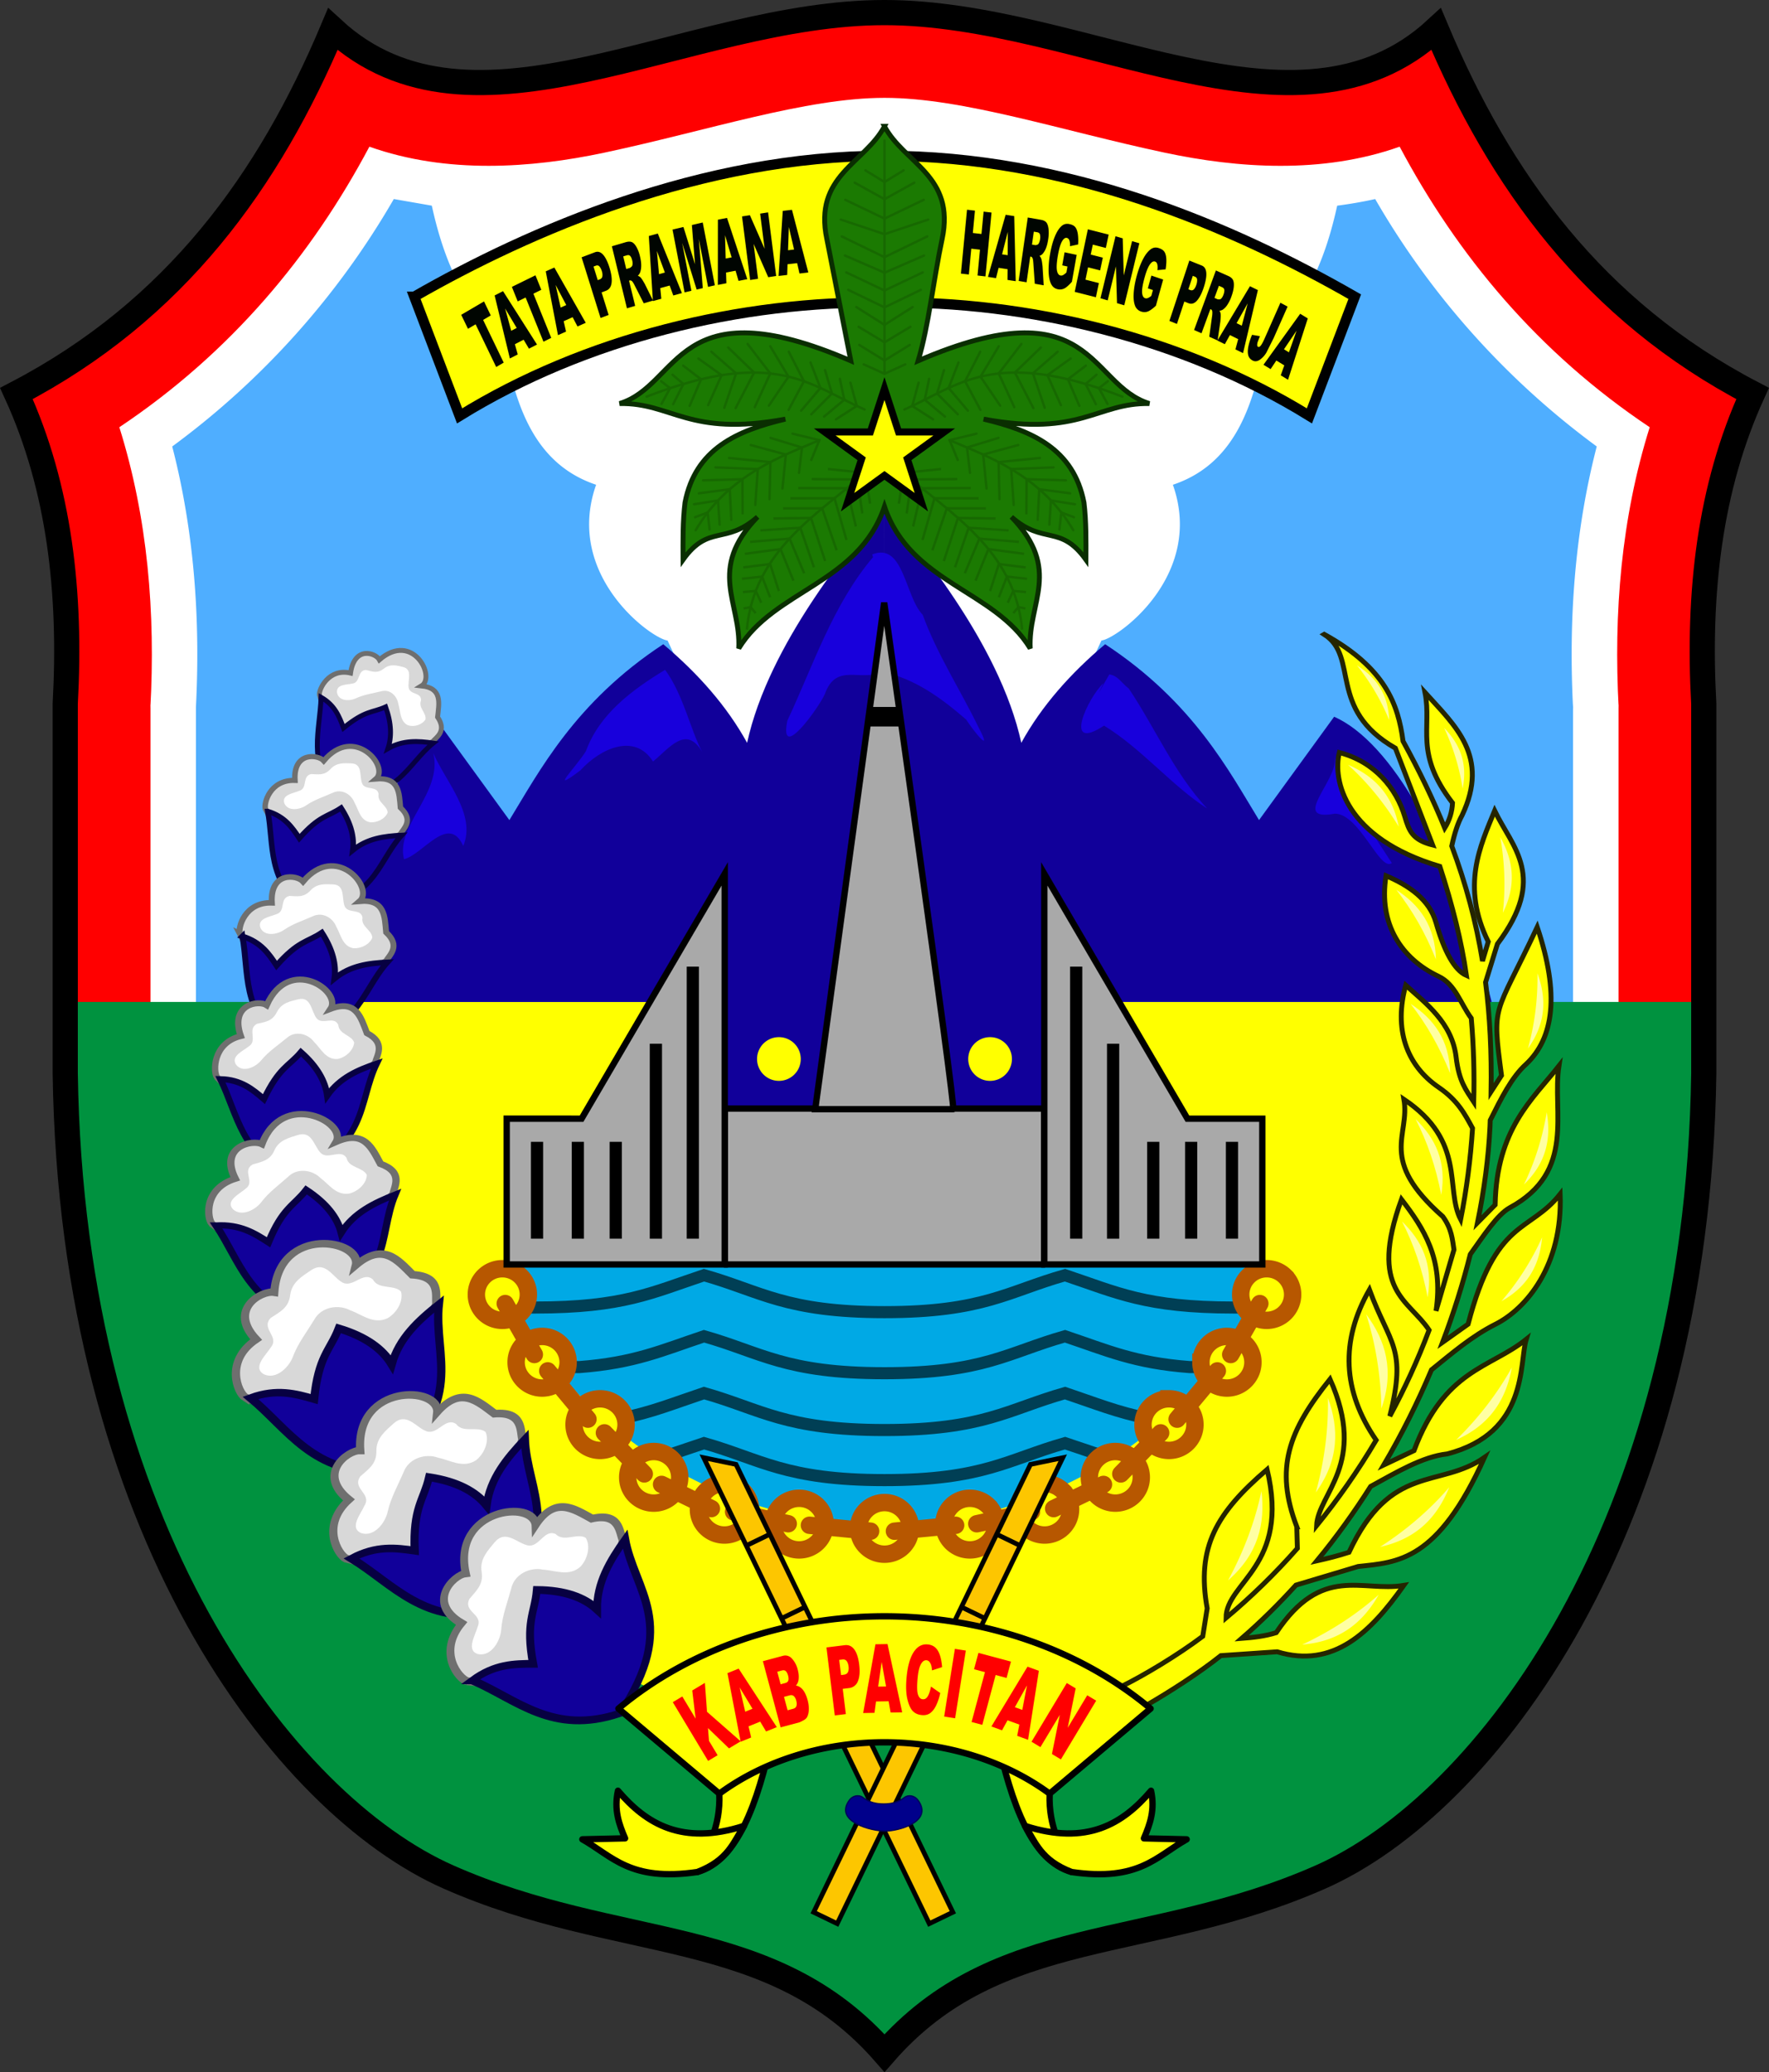 <svg xmlns:dc="http://purl.org/dc/elements/1.1/" xmlns:cc="http://creativecommons.org/ns#" xmlns:rdf="http://www.w3.org/1999/02/22-rdf-syntax-ns#" xmlns:svg="http://www.w3.org/2000/svg" xmlns="http://www.w3.org/2000/svg" xmlns:sodipodi="http://sodipodi.sourceforge.net/DTD/sodipodi-0.dtd" xmlns:inkscape="http://www.inkscape.org/namespaces/inkscape" width="362.442" height="424.535" viewBox="0 0 95.896 112.325" id="svg250" sodipodi:docname="Seal of Pacitan Regency (1).svg" inkscape:version="1.0.1 (3bc2e813f5, 2020-09-07)"><rect x="0" y="0" width="95.896" height="112.325" fill="#333333" stroke="none"/><style id="style2"><![CDATA[.f{stroke-width:.265}.g{fill:none}.h{stroke:#000}.i{opacity:.999}.j{opacity:.998}.k{fill:#fff}.l{fill:#ff0}.m{fill:#11009a}.n{fill:#d8d8d8}.o{stroke:#6f6f6f}.p{stroke:#070042}.q{fill-rule:evenodd}.r{stroke-width:.132}.s{stroke-linecap:round}.t{stroke-width:.661}.u{stroke-linejoin:round}.v{fill:#a9a9a9}.w{stroke-width:.794}]]></style><path id="use4" d="M 47.948,0.682 C 37.159,0.682 25.626,8.58 18.041,1.58 14.581,9.797 9.501,16.842 0.89,21.329 3.228,26.45 3.866,32.138 3.536,38.149 v 20.033 c 0.356,24.729 11.899,39.639 20.769,43.559 9.292,4.107 17.506,2.519 23.643,9.546 6.137,-7.027 14.351,-5.439 23.643,-9.546 8.87,-3.921 20.414,-18.83 20.769,-43.559 V 38.149 C 92.029,32.138 92.668,26.45 95.006,21.329 86.395,16.842 81.316,9.797 77.855,1.58 70.27,8.58 58.737,0.682 47.948,0.682 Z" style="fill:#ff0000;"></path><path d="m 47.948,5.304 c -4.267,0 -9.576,1.78 -15.195,2.973 C 28.812,9.114 24.239,9.446 20.024,7.951 16.89,13.849 12.51,19.124 6.469,23.158 8.013,28.08 8.433,33.234 8.149,38.404 L 8.157,38.15 v 19.967 c 0.335,23.318 11.751,36.63 18.016,39.398 3.984,1.761 7.948,2.345 12.258,3.422 3.091,0.772 6.442,1.969 9.518,4.189 3.076,-2.22 6.427,-3.417 9.518,-4.189 4.31,-1.077 8.274,-1.661 12.258,-3.422 6.264,-2.769 17.68,-16.08 18.016,-39.398 V 38.15 l 0.008,0.254 C 87.465,33.234 87.885,28.08 89.429,23.158 83.389,19.124 79.009,13.849 75.874,7.951 71.66,9.447 67.087,9.114 63.145,8.277 57.525,7.084 52.216,5.304 47.95,5.304 Z" class="k" id="path6"></path><g fill="#4faeff" id="g12" transform="translate(-57.052,-75.716)"><path d="m 142.326,114.046 0.01,0.208 -0.01,-0.389 z" id="path8"></path><path d="m 129.54,86.864 c -0.591,2.694 -1.583,5.296 -3.941,7.582 -0.62,3.447 -1.722,6.461 -4.966,7.547 1.739,4.922 -3.021,8.352 -3.873,8.442 l -3.888,8.385 h -7.247 -1.25 -7.247 l -3.888,-8.385 c -0.853,-0.09 -5.613,-3.52 -3.873,-8.442 -3.243,-1.087 -4.345,-4.1 -4.966,-7.547 C 82.043,92.16 81.052,89.558 80.46,86.864 L 78.4,86.505 A 43.88,43.88 0 0 1 66.388,99.917 c 1.203,4.652 1.527,9.425 1.285,14.128 v 19.751 c 0.325,22.565 11.675,35.023 16.549,37.178 3.631,1.605 7.373,2.165 11.857,3.285 2.768,0.692 5.905,1.844 8.92,3.7 3.015,-1.856 6.152,-3.008 8.92,-3.7 4.484,-1.12 8.226,-1.68 11.857,-3.285 4.874,-2.154 16.224,-14.612 16.549,-37.178 v -19.751 c -0.242,-4.704 0.082,-9.476 1.285,-14.128 A 43.88,43.88 0 0 1 131.6,86.506 c -0.686,0.152 -1.373,0.269 -2.059,0.359 z" id="path10"></path></g><path d="M 92.36,54.311 H 3.536 v 3.872 c 0.356,24.729 11.899,39.639 20.769,43.559 9.292,4.107 17.506,2.519 23.643,9.546 6.137,-7.027 14.351,-5.439 23.643,-9.546 8.87,-3.921 20.414,-18.83 20.769,-43.559 z" fill="#00923f" id="path14"></path><path id="use16" d="M 47.948,0.682 C 37.159,0.682 25.626,8.58 18.041,1.58 14.581,9.797 9.501,16.842 0.89,21.329 3.228,26.45 3.866,32.138 3.536,38.149 v 20.033 c 0.356,24.729 11.899,39.639 20.769,43.559 9.292,4.107 17.506,2.519 23.643,9.546 6.137,-7.027 14.351,-5.439 23.643,-9.546 8.87,-3.921 20.414,-18.83 20.769,-43.559 V 38.149 C 92.029,32.138 92.668,26.45 95.006,21.329 86.395,16.842 81.316,9.797 77.855,1.58 70.27,8.58 58.737,0.682 47.948,0.682 Z" style="fill:none;stroke:#000000;stroke-width:1.365;"></path><path d="m 15.364,54.311 c -0.027,9.502 3.42,29.527 19.944,37.249 h 12.64 12.64 C 77.112,83.838 80.559,63.813 80.532,54.311 H 47.948 Z" class="l" id="path18"></path><g id="g1308"><path d="m 47.931,27.421 c -1.573,1.965 -6.251,7.387 -7.437,12.871 l 0.005,-0.029 c -1.097,-1.99 -2.653,-3.75 -4.544,-5.343 -4.793,3.145 -6.73,6.907 -8.342,9.534 L 23.541,38.851 15,54.312 h 24.286 v 5.781 h 4.912 l 3.734,-27.424 z m 0.001,0 v 5.247 l 3.734,27.424 h 4.912 V 54.311 H 80.864 C 78.665,45.709 75.363,40.196 72.323,38.85 l -4.072,5.603 c -1.612,-2.628 -3.549,-6.389 -8.342,-9.534 -1.891,1.593 -3.447,3.353 -4.544,5.343 l 0.004,0.023 c -1.188,-5.481 -5.863,-10.9 -7.436,-12.864 z" class="m" id="path20"></path><path d="m 23.491,40.828 c 0.514,2.148 -2.056,3.913 -1.591,5.747 1.021,-0.25 2.416,-2.492 3.212,-0.722 0.726,-1.706 -0.992,-3.541 -1.621,-5.025 z m 12.563,-4.519 c -1.77,1.073 -3.56,2.388 -4.291,4.406 -0.551,0.891 -2.083,2.384 -0.302,1.044 1.094,-1.2 2.951,-2.043 3.939,-0.482 0.874,-0.707 1.798,-2.018 2.671,-0.507 -0.654,-1.232 -1.04,-3.147 -2.017,-4.461 z m 11.272,-6.108 c -2.183,2.582 -3.235,5.854 -4.648,8.872 -0.446,2.3 1.708,-0.716 2.035,-1.446 0.612,-1.736 1.938,-0.645 3.109,-1.216 1.782,0.377 3.212,1.435 4.551,2.592 0.438,0.678 1.464,1.927 0.692,0.461 -0.995,-2.056 -2.262,-3.988 -3.046,-6.139 -0.967,-0.988 -1.024,-3.955 -2.737,-3.272 z m 12.811,6.356 c -0.227,0.362 -0.899,1.638 -0.317,0.473 -0.847,0.772 -2.245,3.798 0.028,2.303 2.037,1.241 3.691,3.275 5.591,4.492 -1.788,-1.913 -2.806,-4.353 -4.251,-6.505 -0.351,-0.254 -0.581,-0.701 -1.052,-0.763 z m 12.236,4.511 c 0.119,1.282 -2.458,3.483 -0.006,3.037 1.335,0.01 2.449,3.188 3.082,2.674 -1.173,-1.813 -2.458,-3.615 -3.076,-5.71 z" fill="#1800dc" id="path22"></path></g><g id="g1388"><path d="M 68.998,68.555 H 26.9 c 3.317,8.484 11.696,14.094 21.049,14.094 9.353,0 17.73,-5.61 21.049,-14.094 z" fill="#00a9e5" class="i q" id="path24"></path><path d="m 62.226,76.885 c -1.648,-0.325 -2.86,-0.825 -4.493,-1.373 -3.08,0.873 -4.417,2.004 -9.784,2.004 -5.367,0 -6.704,-1.132 -9.784,-2.004 -1.633,0.546 -2.846,1.047 -4.493,1.373 m 1.557,2.328 2.936,-0.987 c 3.08,0.873 4.417,2.004 9.784,2.004 5.367,0 6.704,-1.132 9.784,-2.004 l 2.936,0.987 m 4.542,-5.109 h -0.717 c -3.003,-0.227 -4.469,-0.904 -6.762,-1.672 -3.08,0.873 -4.417,2.004 -9.784,2.004 -5.367,0 -6.704,-1.132 -9.784,-2.004 -2.293,0.767 -3.758,1.444 -6.762,1.672 h -0.717 m -2.244,-3.229 h 0.588 c 4.742,0 6.309,-0.807 9.135,-1.753 3.08,0.873 4.417,2.004 9.784,2.004 5.367,0 6.704,-1.132 9.784,-2.004 2.826,0.947 4.394,1.753 9.135,1.753 h 0.588" stroke="#003f55" stroke-width="0.655" class="g i" id="path26"></path><path d="m 51.168,82.615 c 0,0.772 0.632,1.399 1.41,1.399 a 1.41,1.41 0 0 0 0.996,-0.41 c 0.264,-0.263 0.412,-0.618 0.412,-0.989 0,-0.371 -0.148,-0.727 -0.412,-0.989 a 1.42,1.42 0 0 0 -0.996,-0.41 c -0.778,0 -1.41,0.627 -1.41,1.399 z m 4.05,-0.806 c 0,0.371 0.148,0.727 0.412,0.989 a 1.42,1.42 0 0 0 0.996,0.41 c 0.373,0 0.732,-0.147 0.996,-0.41 0.264,-0.263 0.412,-0.618 0.412,-0.989 0,-0.371 -0.148,-0.727 -0.412,-0.989 a 1.42,1.42 0 0 0 -0.996,-0.41 c -0.373,0 -0.732,0.147 -0.996,0.41 -0.264,0.263 -0.412,0.618 -0.412,0.989 z m 3.834,-1.73 c 0,0.371 0.148,0.727 0.412,0.989 a 1.42,1.42 0 0 0 0.996,0.41 c 0.373,0 0.732,-0.147 0.996,-0.41 0.264,-0.263 0.412,-0.618 0.412,-0.989 0,-0.371 -0.148,-0.727 -0.412,-0.989 A 1.42,1.42 0 0 0 60.46,78.68 c -0.373,0 -0.732,0.147 -0.996,0.41 -0.264,0.263 -0.412,0.618 -0.412,0.989 z m 2.907,-2.857 c 0,0.371 0.148,0.727 0.412,0.989 a 1.42,1.42 0 0 0 0.996,0.41 c 0.778,0 1.41,-0.627 1.41,-1.399 0,-0.772 -0.631,-1.399 -1.41,-1.399 a 1.41,1.41 0 0 0 -0.996,0.41 c -0.264,0.263 -0.412,0.618 -0.412,0.989 z m 3.142,-3.381 c 0,0.772 0.631,1.399 1.41,1.399 0.779,0 1.41,-0.627 1.41,-1.399 0,-0.371 -0.148,-0.727 -0.412,-0.989 a 1.42,1.42 0 0 0 -0.996,-0.41 c -0.778,0 -1.41,0.627 -1.41,1.399 z m 2.156,-3.669 c 0,0.371 0.148,0.727 0.412,0.989 a 1.42,1.42 0 0 0 0.996,0.41 c 0.373,0 0.732,-0.147 0.996,-0.41 0.264,-0.263 0.412,-0.618 0.412,-0.989 0,-0.371 -0.148,-0.727 -0.412,-0.989 a 1.42,1.42 0 0 0 -0.996,-0.41 c -0.373,0 -0.732,0.147 -0.996,0.41 -0.264,0.263 -0.412,0.618 -0.412,0.989 z M 49.358,82.848 c 0,0.371 -0.148,0.727 -0.412,0.989 a 1.42,1.42 0 0 1 -0.996,0.41 c -0.373,0 -0.732,-0.147 -0.996,-0.41 -0.264,-0.263 -0.412,-0.618 -0.412,-0.989 0,-0.371 0.148,-0.727 0.412,-0.989 a 1.42,1.42 0 0 1 0.996,-0.41 c 0.373,0 0.732,0.147 0.996,0.41 0.264,0.263 0.412,0.618 0.412,0.989 z m -4.629,-0.233 c 0,0.772 -0.632,1.399 -1.41,1.399 a 1.41,1.41 0 0 1 -0.996,-0.41 c -0.264,-0.263 -0.412,-0.618 -0.412,-0.989 0,-0.371 0.148,-0.727 0.412,-0.989 a 1.42,1.42 0 0 1 0.996,-0.41 c 0.778,0 1.41,0.627 1.41,1.399 z m -4.05,-0.806 c 0,0.371 -0.148,0.727 -0.412,0.989 a 1.42,1.42 0 0 1 -0.996,0.41 c -0.373,0 -0.732,-0.147 -0.996,-0.41 -0.264,-0.263 -0.412,-0.618 -0.412,-0.989 0,-0.371 0.148,-0.727 0.412,-0.989 a 1.42,1.42 0 0 1 0.996,-0.41 c 0.373,0 0.732,0.147 0.996,0.41 0.264,0.263 0.412,0.618 0.412,0.989 z m -3.834,-1.73 c 0,0.371 -0.148,0.727 -0.412,0.989 a 1.42,1.42 0 0 1 -0.996,0.41 c -0.373,0 -0.732,-0.147 -0.996,-0.41 -0.264,-0.263 -0.412,-0.618 -0.412,-0.989 0,-0.371 0.148,-0.727 0.412,-0.989 a 1.42,1.42 0 0 1 0.996,-0.41 c 0.373,0 0.732,0.147 0.996,0.41 0.264,0.263 0.412,0.618 0.412,0.989 z m -2.907,-2.857 c 0,0.371 -0.148,0.727 -0.412,0.989 a 1.42,1.42 0 0 1 -0.996,0.41 c -0.373,0 -0.732,-0.147 -0.996,-0.41 -0.264,-0.263 -0.412,-0.618 -0.412,-0.989 0,-0.371 0.148,-0.727 0.412,-0.989 a 1.42,1.42 0 0 1 0.996,-0.41 c 0.373,0 0.732,0.147 0.996,0.41 0.264,0.263 0.412,0.618 0.412,0.989 z m -3.142,-3.381 c 0,0.772 -0.631,1.399 -1.41,1.399 -0.779,0 -1.41,-0.627 -1.41,-1.399 0,-0.371 0.148,-0.727 0.412,-0.989 a 1.42,1.42 0 0 1 0.996,-0.41 c 0.373,0 0.732,0.147 0.996,0.41 0.264,0.263 0.412,0.618 0.412,0.989 z M 28.64,70.172 c 0,0.371 -0.148,0.727 -0.412,0.989 a 1.42,1.42 0 0 1 -0.996,0.41 c -0.373,0 -0.732,-0.147 -0.996,-0.41 -0.264,-0.263 -0.412,-0.618 -0.412,-0.989 0,-0.371 0.148,-0.727 0.412,-0.989 a 1.42,1.42 0 0 1 0.996,-0.41 c 0.373,0 0.732,0.147 0.996,0.41 0.264,0.263 0.412,0.618 0.412,0.989 z" class="i l q" id="path28"></path><path id="use30" d="m 28.642,70.171 a 1.41,1.399 0 0 1 -1.41,1.399 1.41,1.399 0 0 1 -1.41,-1.399 1.41,1.399 0 0 1 1.41,-1.399 1.41,1.399 0 0 1 1.41,1.399 z" style="opacity:0.998;fill:none;stroke:#b75700;stroke-width:0.943"></path><path id="use32" d="m 30.798,73.841 a 1.41,1.399 0 0 1 -1.41,1.399 1.41,1.399 0 0 1 -1.41,-1.399 1.41,1.399 0 0 1 1.41,-1.399 1.41,1.399 0 0 1 1.41,1.399 z" style="opacity:0.998;fill:none;stroke:#b75700;stroke-width:0.943"></path><path id="use34" d="m 33.939,77.222 a 1.41,1.399 0 0 1 -1.41,1.399 1.41,1.399 0 0 1 -1.41,-1.399 1.41,1.399 0 0 1 1.41,-1.399 1.41,1.399 0 0 1 1.41,1.399 z" style="opacity:0.998;fill:none;stroke:#b75700;stroke-width:0.943"></path><path id="use36" d="m 36.847,80.079 a 1.41,1.399 0 0 1 -1.41,1.399 1.41,1.399 0 0 1 -1.41,-1.399 1.41,1.399 0 0 1 1.41,-1.399 1.41,1.399 0 0 1 1.41,1.399 z" style="opacity:0.998;fill:none;stroke:#b75700;stroke-width:0.943"></path><path id="use38" d="m 40.681,81.808 a 1.41,1.399 0 0 1 -1.41,1.399 1.41,1.399 0 0 1 -1.41,-1.399 1.41,1.399 0 0 1 1.41,-1.399 1.41,1.399 0 0 1 1.41,1.399 z" style="opacity:0.998;fill:none;stroke:#b75700;stroke-width:0.943"></path><path id="use40" d="M 44.73,82.615 A 1.41,1.399 0 0 1 43.32,84.014 1.41,1.399 0 0 1 41.91,82.615 1.41,1.399 0 0 1 43.32,81.216 1.41,1.399 0 0 1 44.73,82.615 Z" style="opacity:0.998;fill:none;stroke:#b75700;stroke-width:0.943"></path><path id="use42" d="m 49.359,82.847 a 1.41,1.399 0 0 1 -1.41,1.399 1.41,1.399 0 0 1 -1.41,-1.399 1.41,1.399 0 0 1 1.41,-1.399 1.41,1.399 0 0 1 1.41,1.399 z" style="opacity:0.998;fill:none;stroke:#b75700;stroke-width:0.943"></path><path id="use44" d="m 67.257,70.171 c 0,0.371 0.148,0.727 0.412,0.989 a 1.42,1.42 0 0 0 0.996,0.41 c 0.373,0 0.732,-0.147 0.996,-0.41 0.264,-0.263 0.412,-0.618 0.412,-0.989 0,-0.371 -0.148,-0.727 -0.412,-0.989 a 1.42,1.42 0 0 0 -0.996,-0.41 c -0.373,0 -0.732,0.147 -0.996,0.41 -0.264,0.263 -0.412,0.618 -0.412,0.989 z" style="opacity:0.998;fill:none;stroke:#b75700;stroke-width:0.943"></path><path d="m 65.1,73.841 c 0,0.772 0.632,1.399 1.41,1.399 0.778,0 1.41,-0.627 1.41,-1.399 0,-0.371 -0.148,-0.727 -0.412,-0.989 a 1.42,1.42 0 0 0 -0.996,-0.41 c -0.778,0 -1.41,0.627 -1.41,1.399 z m -3.141,3.381 c 0,0.371 0.148,0.727 0.412,0.989 a 1.42,1.42 0 0 0 0.996,0.41 c 0.778,0 1.41,-0.627 1.41,-1.399 0,-0.772 -0.631,-1.399 -1.41,-1.399 a 1.41,1.41 0 0 0 -0.996,0.41 1.398,1.398 0 0 0 -0.412,0.989 z" class="i" id="path46" style="fill:none;stroke:#b75700;stroke-width:0.943"></path><path id="use48" d="m 59.052,80.079 c 0,0.371 0.148,0.727 0.412,0.989 a 1.42,1.42 0 0 0 0.996,0.41 c 0.373,0 0.732,-0.147 0.996,-0.41 0.264,-0.263 0.412,-0.618 0.412,-0.989 0,-0.371 -0.148,-0.727 -0.412,-0.989 A 1.42,1.42 0 0 0 60.46,78.68 c -0.373,0 -0.732,0.147 -0.996,0.41 -0.264,0.263 -0.412,0.618 -0.412,0.989 z" style="opacity:0.998;fill:none;stroke:#b75700;stroke-width:0.943"></path><path id="use50" d="m 55.218,81.808 c 0,0.371 0.148,0.727 0.412,0.989 a 1.42,1.42 0 0 0 0.996,0.41 c 0.373,0 0.732,-0.147 0.996,-0.41 0.264,-0.263 0.412,-0.618 0.412,-0.989 0,-0.371 -0.148,-0.727 -0.412,-0.989 a 1.42,1.42 0 0 0 -0.996,-0.41 c -0.373,0 -0.732,0.147 -0.996,0.41 -0.264,0.263 -0.412,0.618 -0.412,0.989 z" style="opacity:0.998;fill:none;stroke:#b75700;stroke-width:0.943"></path><path d="m 51.168,82.615 c 0,0.772 0.632,1.399 1.41,1.399 a 1.41,1.41 0 0 0 0.996,-0.41 c 0.264,-0.263 0.412,-0.618 0.412,-0.989 0,-0.371 -0.148,-0.727 -0.412,-0.989 a 1.42,1.42 0 0 0 -0.996,-0.41 c -0.778,0 -1.41,0.627 -1.41,1.399 z" class="i" id="path52" style="fill:none;stroke:#b75700;stroke-width:0.943"></path><path d="m 27.388,70.66 1.578,2.762 m 0.727,0.887 2.18,2.617 m 0.892,0.742 2.16,2.226 m 0.938,0.568 2.701,1.312 m 1.204,0.175 2.962,0.646 m 1.149,0.083 3.317,0.321 m 21.099,-12.338 -1.578,2.762 m -0.726,0.887 -2.18,2.617 m -0.892,0.742 -2.16,2.226 m -0.94,0.568 -2.701,1.312 m -1.204,0.175 -2.963,0.646 M 51.804,82.679 48.487,83" class="i s" id="path54" style="fill:none;stroke:#b75700;stroke-width:0.943"></path><path d="m 54.856,57.404 a 1.185,1.185 0 1 1 -2.37,0 1.185,1.185 0 1 1 2.37,0 z m -11.447,0 a 1.185,1.185 0 0 1 -2.37,0 1.185,1.185 0 1 1 2.37,0 z" class="i l" id="path58" style="fill-rule:evenodd"></path><path d="m 39.286,60.091 h 17.325 v 8.451 H 39.286 Z" class="h i t u v" id="path60" style="fill-rule:evenodd;stroke-width:0.344;stroke-miterlimit:4;stroke-dasharray:none"></path><path d="M 56.611,47.369 V 68.542 H 68.429 V 60.639 H 64.37 Z" id="path1362" style="fill:#a9a9a9;fill-opacity:1;stroke:#000000;stroke-opacity:1;stroke-width:0.344;stroke-miterlimit:4;stroke-dasharray:none"></path><path d="m 47.931,32.667 -3.738,27.456 h 3.738 3.738 c 0.158,0 -3.738,-27.456 -3.738,-27.456 z" id="path64" style="fill:#a9a9a9;fill-opacity:1;stroke:#000000;stroke-opacity:1;stroke-width:0.344;stroke-miterlimit:4;stroke-dasharray:none"></path><path d="m 58.34,52.396 v 14.747 m 2.001,-10.568 v 10.569 m 2.177,-5.25 v 5.249 m 2.054,-5.249 v 5.249 m 2.212,-5.249 v 5.249" class="g h t" id="path66"></path><path d="m 31.526,60.639 7.76,-13.27 V 68.542 H 27.467 v -7.903 z" class="h t v" id="path68" style="stroke-width:0.344;stroke-miterlimit:4;stroke-dasharray:none"></path><path d="M 37.556,52.396 V 67.143 M 35.555,56.575 v 10.569 m -2.177,-5.25 v 5.249 m -2.054,-5.249 v 5.249 m -2.212,-5.249 v 5.249" class="t" id="path70" style="fill:none;stroke:#000000"></path><path d="m 47.089,38.85 h 1.714" stroke-width="1.058" id="path72" style="fill:none;stroke:#000000"></path></g><g id="g1341"><path id="use76" d="m 17.315,37.65 c -0.026,-0.304 0.513,-1.444 1.688,-1.167 0.213,-1.493 1.366,-1.092 1.564,-0.72 1.82,-1.564 3.07,0.943 2.284,1.415 1.131,0.12 0.956,0.927 0.869,1.688 0.519,0.776 -0.068,1.094 -0.273,1.341 l -4.891,1.738 c -0.124,0.05 -1.241,-4.295 -1.241,-4.295 z" style="fill:#d8d8d8;stroke:#6f6f6f;stroke-width:0.265;"></path><path id="use78" d="m 21.845,36.155 c 0.543,0.125 0.246,0.73 0.307,1.117 0.066,0.405 0.7,0.238 0.672,0.698 -0.159,0.409 0.298,0.663 0.241,1.025 -0.184,0.297 -0.61,0.424 -0.936,0.324 -0.45,-0.193 -0.41,-0.75 -0.533,-1.146 -0.064,-0.455 -0.469,-0.843 -0.946,-0.698 -0.453,0.114 -0.926,0.175 -1.353,0.375 -0.347,0.17 -0.94,0.161 -1.028,-0.305 -0.048,-0.467 0.523,-0.42 0.829,-0.491 0.449,-0.047 0.266,-0.724 0.741,-0.739 0.33,0.079 0.604,0.213 0.967,-0.072 0.363,-0.285 0.719,-0.162 1.039,-0.089 z" style="fill:#ffffff;"></path><path id="use80" d="m 17.404,37.797 c 0.747,0.427 0.988,1.043 1.217,1.663 1.193,-0.974 1.562,-0.815 2.284,-1.142 0.319,0.892 0.335,1.632 0.124,2.259 0.819,-0.469 1.639,-0.417 2.458,-0.298 -1.47,1.186 -1.936,3.188 -5.338,2.806 -1.479,-1.763 -0.8,-3.526 -0.745,-5.288 z" style="fill:#11009a;stroke:#070042;stroke-width:0.265;"></path><g transform="matrix(1.101,-0.206,0.221,1.027,-262.403,-25.478)" id="g88"><path id="use82" d="m 228.643,113.366 c -0.026,-0.304 0.513,-1.444 1.688,-1.167 0.213,-1.493 1.366,-1.092 1.564,-0.72 1.82,-1.564 3.07,0.943 2.284,1.415 1.131,0.12 0.956,0.927 0.869,1.688 0.519,0.776 -0.068,1.094 -0.273,1.341 l -4.891,1.738 c -0.124,0.05 -1.241,-4.295 -1.241,-4.295 z" style="fill:#d8d8d8;stroke:#6f6f6f;stroke-width:0.265;"></path><path id="use84" d="m 233.173,111.871 c 0.543,0.125 0.246,0.73 0.307,1.117 0.066,0.405 0.7,0.238 0.672,0.698 -0.159,0.409 0.298,0.663 0.241,1.025 -0.184,0.297 -0.61,0.424 -0.936,0.324 -0.45,-0.193 -0.41,-0.75 -0.533,-1.146 -0.064,-0.455 -0.469,-0.843 -0.946,-0.698 -0.453,0.114 -0.926,0.175 -1.353,0.375 -0.347,0.17 -0.94,0.161 -1.028,-0.305 -0.048,-0.467 0.523,-0.42 0.829,-0.491 0.449,-0.047 0.266,-0.724 0.741,-0.739 0.33,0.079 0.604,0.213 0.967,-0.072 0.363,-0.285 0.719,-0.162 1.039,-0.089 z" style="fill:#ffffff;"></path><path id="use86" d="m 228.733,113.513 c 0.747,0.427 0.988,1.043 1.217,1.663 1.193,-0.974 1.562,-0.815 2.284,-1.142 0.319,0.892 0.335,1.632 0.124,2.259 0.819,-0.469 1.639,-0.417 2.458,-0.298 -1.47,1.186 -1.936,3.188 -5.338,2.806 -1.479,-1.763 -0.8,-3.526 -0.745,-5.288 z" style="fill:#11009a;stroke:#070042;stroke-width:0.265;"></path></g><g transform="matrix(1.193,-0.223,0.239,1.113,-286.865,-24.576)" id="g96"><path id="use90" d="m 228.643,113.366 c -0.026,-0.304 0.513,-1.444 1.688,-1.167 0.213,-1.493 1.366,-1.092 1.564,-0.72 1.82,-1.564 3.07,0.943 2.284,1.415 1.131,0.12 0.956,0.927 0.869,1.688 0.519,0.776 -0.068,1.094 -0.273,1.341 l -4.891,1.738 c -0.124,0.05 -1.241,-4.295 -1.241,-4.295 z" style="fill:#d8d8d8;stroke:#6f6f6f;stroke-width:0.265;"></path><path id="use92" d="m 233.173,111.871 c 0.543,0.125 0.246,0.73 0.307,1.117 0.066,0.405 0.7,0.238 0.672,0.698 -0.159,0.409 0.298,0.663 0.241,1.025 -0.184,0.297 -0.61,0.424 -0.936,0.324 -0.45,-0.193 -0.41,-0.75 -0.533,-1.146 -0.064,-0.455 -0.469,-0.843 -0.946,-0.698 -0.453,0.114 -0.926,0.175 -1.353,0.375 -0.347,0.17 -0.94,0.161 -1.028,-0.305 -0.048,-0.467 0.523,-0.42 0.829,-0.491 0.449,-0.047 0.266,-0.724 0.741,-0.739 0.33,0.079 0.604,0.213 0.967,-0.072 0.363,-0.285 0.719,-0.162 1.039,-0.089 z" style="fill:#ffffff;"></path><path id="use94" d="m 228.733,113.513 c 0.747,0.427 0.988,1.043 1.217,1.663 1.193,-0.974 1.562,-0.815 2.284,-1.142 0.319,0.892 0.335,1.632 0.124,2.259 0.819,-0.469 1.639,-0.417 2.458,-0.298 -1.47,1.186 -1.936,3.188 -5.338,2.806 -1.479,-1.763 -0.8,-3.526 -0.745,-5.288 z" style="fill:#11009a;stroke:#070042;stroke-width:0.265;"></path></g><g transform="matrix(1.161,-0.577,0.57,1.074,-318.315,68.56)" id="g104"><path id="use98" d="m 228.643,113.366 c -0.026,-0.304 0.513,-1.444 1.688,-1.167 0.213,-1.493 1.366,-1.092 1.564,-0.72 1.82,-1.564 3.07,0.943 2.284,1.415 1.131,0.12 0.956,0.927 0.869,1.688 0.519,0.776 -0.068,1.094 -0.273,1.341 l -4.891,1.738 c -0.124,0.05 -1.241,-4.295 -1.241,-4.295 z" style="fill:#d8d8d8;stroke:#6f6f6f;stroke-width:0.265;"></path><path id="use100" d="m 233.173,111.871 c 0.543,0.125 0.246,0.73 0.307,1.117 0.066,0.405 0.7,0.238 0.672,0.698 -0.159,0.409 0.298,0.663 0.241,1.025 -0.184,0.297 -0.61,0.424 -0.936,0.324 -0.45,-0.193 -0.41,-0.75 -0.533,-1.146 -0.064,-0.455 -0.469,-0.843 -0.946,-0.698 -0.453,0.114 -0.926,0.175 -1.353,0.375 -0.347,0.17 -0.94,0.161 -1.028,-0.305 -0.048,-0.467 0.523,-0.42 0.829,-0.491 0.449,-0.047 0.266,-0.724 0.741,-0.739 0.33,0.079 0.604,0.213 0.967,-0.072 0.363,-0.285 0.719,-0.162 1.039,-0.089 z" style="fill:#ffffff;"></path><path id="use102" d="m 228.733,113.513 c 0.747,0.427 0.988,1.043 1.217,1.663 1.193,-0.974 1.562,-0.815 2.284,-1.142 0.319,0.892 0.335,1.632 0.124,2.259 0.819,-0.469 1.639,-0.417 2.458,-0.298 -1.47,1.186 -1.936,3.188 -5.338,2.806 -1.479,-1.763 -0.8,-3.526 -0.745,-5.288 z" style="fill:#11009a;stroke:#070042;stroke-width:0.265;"></path></g><g transform="matrix(1.28,-0.71,0.77,1.066,-368.466,107.825)" id="g112"><path id="use106" d="m 228.643,113.366 c -0.026,-0.304 0.513,-1.444 1.688,-1.167 0.213,-1.493 1.366,-1.092 1.564,-0.72 1.82,-1.564 3.07,0.943 2.284,1.415 1.131,0.12 0.956,0.927 0.869,1.688 0.519,0.776 -0.068,1.094 -0.273,1.341 l -4.891,1.738 c -0.124,0.05 -1.241,-4.295 -1.241,-4.295 z" style="fill:#d8d8d8;stroke:#6f6f6f;stroke-width:0.265;"></path><path id="use108" d="m 233.173,111.871 c 0.543,0.125 0.246,0.73 0.307,1.117 0.066,0.405 0.7,0.238 0.672,0.698 -0.159,0.409 0.298,0.663 0.241,1.025 -0.184,0.297 -0.61,0.424 -0.936,0.324 -0.45,-0.193 -0.41,-0.75 -0.533,-1.146 -0.064,-0.455 -0.469,-0.843 -0.946,-0.698 -0.453,0.114 -0.926,0.175 -1.353,0.375 -0.347,0.17 -0.94,0.161 -1.028,-0.305 -0.048,-0.467 0.523,-0.42 0.829,-0.491 0.449,-0.047 0.266,-0.724 0.741,-0.739 0.33,0.079 0.604,0.213 0.967,-0.072 0.363,-0.285 0.719,-0.162 1.039,-0.089 z" style="fill:#ffffff;"></path><path id="use110" d="m 228.733,113.513 c 0.747,0.427 0.988,1.043 1.217,1.663 1.193,-0.974 1.562,-0.815 2.284,-1.142 0.319,0.892 0.335,1.632 0.124,2.259 0.819,-0.469 1.639,-0.417 2.458,-0.298 -1.47,1.186 -1.936,3.188 -5.338,2.806 -1.479,-1.763 -0.8,-3.526 -0.745,-5.288 z" style="fill:#11009a;stroke:#070042;stroke-width:0.265;"></path></g><g transform="matrix(1.186,-1.214,1.209,0.928,-394.938,248.114)" id="g120"><path id="use114" d="m 228.643,113.366 c -0.026,-0.304 0.513,-1.444 1.688,-1.167 0.213,-1.493 1.366,-1.092 1.564,-0.72 1.82,-1.564 3.07,0.943 2.284,1.415 1.131,0.12 0.956,0.927 0.869,1.688 0.519,0.776 -0.068,1.094 -0.273,1.341 l -4.891,1.738 c -0.124,0.05 -1.241,-4.295 -1.241,-4.295 z" style="fill:#d8d8d8;stroke:#6f6f6f;stroke-width:0.265;"></path><path id="use116" d="m 233.173,111.871 c 0.543,0.125 0.246,0.73 0.307,1.117 0.066,0.405 0.7,0.238 0.672,0.698 -0.159,0.409 0.298,0.663 0.241,1.025 -0.184,0.297 -0.61,0.424 -0.936,0.324 -0.45,-0.193 -0.41,-0.75 -0.533,-1.146 -0.064,-0.455 -0.469,-0.843 -0.946,-0.698 -0.453,0.114 -0.926,0.175 -1.353,0.375 -0.347,0.17 -0.94,0.161 -1.028,-0.305 -0.048,-0.467 0.523,-0.42 0.829,-0.491 0.449,-0.047 0.266,-0.724 0.741,-0.739 0.33,0.079 0.604,0.213 0.967,-0.072 0.363,-0.285 0.719,-0.162 1.039,-0.089 z" style="fill:#ffffff;"></path><path id="use118" d="m 228.733,113.513 c 0.747,0.427 0.988,1.043 1.217,1.663 1.193,-0.974 1.562,-0.815 2.284,-1.142 0.319,0.892 0.335,1.632 0.124,2.259 0.819,-0.469 1.639,-0.417 2.458,-0.298 -1.47,1.186 -1.936,3.188 -5.338,2.806 -1.479,-1.763 -0.8,-3.526 -0.745,-5.288 z" style="fill:#11009a;stroke:#070042;stroke-width:0.265;"></path></g><g transform="matrix(1.004,-1.369,1.327,0.749,-361.228,312.589)" id="g128"><path id="use122" d="m 228.643,113.366 c -0.026,-0.304 0.513,-1.444 1.688,-1.167 0.213,-1.493 1.366,-1.092 1.564,-0.72 1.82,-1.564 3.07,0.943 2.284,1.415 1.131,0.12 0.956,0.927 0.869,1.688 0.519,0.776 -0.068,1.094 -0.273,1.341 l -4.891,1.738 c -0.124,0.05 -1.241,-4.295 -1.241,-4.295 z" style="fill:#d8d8d8;stroke:#6f6f6f;stroke-width:0.265;"></path><path id="use124" d="m 233.173,111.871 c 0.543,0.125 0.246,0.73 0.307,1.117 0.066,0.405 0.7,0.238 0.672,0.698 -0.159,0.409 0.298,0.663 0.241,1.025 -0.184,0.297 -0.61,0.424 -0.936,0.324 -0.45,-0.193 -0.41,-0.75 -0.533,-1.146 -0.064,-0.455 -0.469,-0.843 -0.946,-0.698 -0.453,0.114 -0.926,0.175 -1.353,0.375 -0.347,0.17 -0.94,0.161 -1.028,-0.305 -0.048,-0.467 0.523,-0.42 0.829,-0.491 0.449,-0.047 0.266,-0.724 0.741,-0.739 0.33,0.079 0.604,0.213 0.967,-0.072 0.363,-0.285 0.719,-0.162 1.039,-0.089 z" style="fill:#ffffff;"></path><path id="use126" d="m 228.733,113.513 c 0.747,0.427 0.988,1.043 1.217,1.663 1.193,-0.974 1.562,-0.815 2.284,-1.142 0.319,0.892 0.335,1.632 0.124,2.259 0.819,-0.469 1.639,-0.417 2.458,-0.298 -1.47,1.186 -1.936,3.188 -5.338,2.806 -1.479,-1.763 -0.8,-3.526 -0.745,-5.288 z" style="fill:#11009a;stroke:#070042;stroke-width:0.265;"></path></g><g transform="matrix(0.789,-1.48,1.403,0.546,-314.124,367.628)" id="g136"><path id="use130" d="m 228.643,113.366 c -0.026,-0.304 0.513,-1.444 1.688,-1.167 0.213,-1.493 1.366,-1.092 1.564,-0.72 1.82,-1.564 3.07,0.943 2.284,1.415 1.131,0.12 0.956,0.927 0.869,1.688 0.519,0.776 -0.068,1.094 -0.273,1.341 l -4.891,1.738 c -0.124,0.05 -1.241,-4.295 -1.241,-4.295 z" style="fill:#d8d8d8;stroke:#6f6f6f;stroke-width:0.265;"></path><path id="use132" d="m 233.173,111.871 c 0.543,0.125 0.246,0.73 0.307,1.117 0.066,0.405 0.7,0.238 0.672,0.698 -0.159,0.409 0.298,0.663 0.241,1.025 -0.184,0.297 -0.61,0.424 -0.936,0.324 -0.45,-0.193 -0.41,-0.75 -0.533,-1.146 -0.064,-0.455 -0.469,-0.843 -0.946,-0.698 -0.453,0.114 -0.926,0.175 -1.353,0.375 -0.347,0.17 -0.94,0.161 -1.028,-0.305 -0.048,-0.467 0.523,-0.42 0.829,-0.491 0.449,-0.047 0.266,-0.724 0.741,-0.739 0.33,0.079 0.604,0.213 0.967,-0.072 0.363,-0.285 0.719,-0.162 1.039,-0.089 z" style="fill:#ffffff;"></path><path id="use134" d="m 228.733,113.513 c 0.747,0.427 0.988,1.043 1.217,1.663 1.193,-0.974 1.562,-0.815 2.284,-1.142 0.319,0.892 0.335,1.632 0.124,2.259 0.819,-0.469 1.639,-0.417 2.458,-0.298 -1.47,1.186 -1.936,3.188 -5.338,2.806 -1.479,-1.763 -0.8,-3.526 -0.745,-5.288 z" style="fill:#11009a;stroke:#070042;stroke-width:0.265;"></path></g></g><g id="g1409"><path d="m 71.785,34.387 c 1.912,1.224 0.143,4.039 3.858,6.169 l 2.018,5.248 c -1.097,-0.278 -1.277,-0.766 -1.507,-1.536 -0.46,-1.537 -1.629,-2.978 -3.55,-3.476 -0.369,1.487 0.286,4.639 5.448,6.171 0.684,2.108 1.176,4.055 1.442,5.913 -0.654,-0.289 -1.201,-1.3 -1.652,-2.872 -0.356,-1.241 -1.442,-1.995 -2.706,-2.533 -0.421,2.614 0.834,4.497 2.846,5.452 0.915,0.434 1.182,1.466 1.774,2.271 0.133,1.549 0.173,3.06 0.133,4.53 -0.42,-0.644 -0.799,-1.098 -0.954,-2.421 -0.22,-1.874 -1.654,-2.924 -2.731,-3.898 -0.65,2.358 0.017,4.326 1.788,5.537 1.027,0.702 1.407,1.43 1.833,2.214 -0.106,1.662 -0.321,3.315 -0.644,4.948 -0.868,-1.697 0.32,-4.227 -3.076,-6.516 0.346,1.993 -1.434,3.238 2.11,6.356 0.488,0.68 0.513,1.228 0.604,1.795 l -0.973,3.32 c 0.424,-2.839 -0.674,-4.483 -1.873,-6.048 -1.801,4.968 0.391,5.414 1.498,7.088 -0.62,1.642 -1.338,3.198 -2.131,4.664 0.941,-3.73 10e-4,-3.856 -1.105,-6.854 -1.591,2.783 -1.459,5.501 0.366,8.155 -0.995,1.68 -2.086,3.228 -3.231,4.638 0.08,-1.759 2.787,-3.342 0.729,-7.945 -2.255,2.808 -3.006,4.837 -1.801,8.002 h -0.001 l 0.033,1.169 c -1.192,1.354 -2.485,2.615 -3.868,3.774 0.01,-1.96 3.482,-2.799 2.227,-8.05 -2.734,2.344 -3.847,4.199 -3.248,7.532 L 65.2,88.697 c -1.358,1.02 -3.153,2.099 -4.418,2.726 l 1.322,1.036 C 63.417,91.703 64.996,90.687 66.181,89.744 l 3.053,-0.208 c 3.053,0.926 5.062,-1.052 6.865,-3.599 -2.276,0.378 -4.43,-1.162 -6.917,2.563 -0.623,0.195 -1.246,0.261 -1.87,0.309 1.038,-0.902 2.018,-1.869 2.939,-2.887 l 3.373,-1.01 c 2.158,-0.233 4.307,-0.265 6.852,-5.913 -2.451,1.71 -5.083,0.286 -7.349,5.144 -0.602,0.197 -1.175,0.336 -1.741,0.463 1.059,-1.285 2.031,-2.636 2.915,-4.033 1.399,-0.763 2.806,-1.615 4.15,-1.763 4.421,-1.146 3.892,-4.921 4.285,-6.212 -1.944,1.564 -4.436,1.621 -6.083,6.033 l -1.641,0.779 c 0.987,-1.678 1.849,-3.41 2.587,-5.158 1.109,-0.896 2.186,-1.825 3.474,-2.474 1.64,-0.826 3.65,-3.156 3.501,-7.051 -1.675,2.113 -3.491,1.3 -4.99,7.051 l -1.383,0.983 c 0.607,-1.596 1.107,-3.196 1.503,-4.772 0.723,-1.01 1.454,-2.141 2.136,-2.522 3.625,-1.964 2.287,-5.195 2.669,-7.69 -1.44,1.823 -3.383,3.42 -3.459,7.532 l -0.955,0.968 c 0.367,-1.791 0.595,-3.537 0.676,-5.193 l 0.013,-0.36 c 0.581,-1.156 1.151,-2.331 1.952,-3.047 1.486,-1.407 1.824,-3.767 0.596,-7.424 -2.344,4.975 -2.46,4.065 -1.937,8.044 l -0.565,0.874 c 0.034,-2.098 -0.06,-4.051 -0.299,-5.925 l 0.641,-2.075 c 2.731,-3.634 0.818,-5.221 -0.149,-7.225 -0.783,1.91 -1.829,4.084 -0.347,7.101 l -0.312,1.046 c -0.346,-2.125 -0.893,-4.17 -1.666,-6.234 0.147,-0.677 0.329,-1.249 0.562,-1.666 1.515,-3.199 -0.389,-4.863 -2.011,-6.654 0.381,1.943 -0.593,3.278 1.49,5.984 -0.021,0.482 -0.166,0.95 -0.421,1.36 -0.625,-1.533 -1.371,-3.087 -2.261,-4.707 -0.263,-1.996 -0.961,-3.967 -4.27,-5.79 z" stroke="#252500" class="f l" id="path138" sodipodi:nodetypes="ccccccccccccccccccccccccccccccccccccccccccccccccccccccccccccccccccccccccccccccccc"></path><g fill="#ffffa3" id="g152" transform="translate(-57.052,-75.716)"><path d="m 125.436,156.54 c 0.209,1.759 -0.174,3.412 -1.812,4.842 0.875,-1.614 1.467,-3.228 1.812,-4.842 z m 3.6,-5.053 c 0.607,1.664 0.613,3.361 -0.654,5.128 0.481,-1.771 0.688,-3.478 0.654,-5.128 z m 2.077,-4.531 c 1.054,1.424 1.541,3.05 0.825,5.103 -0.04,-1.835 -0.325,-3.531 -0.825,-5.103 z" id="path140"></path><path id="use142" d="m 133.053,141.925 c 1.069,1.033 1.697,2.312 1.39,4.111 -0.287,-1.514 -0.758,-2.878 -1.39,-4.111 z"></path><path id="use144" d="m 133.79,136.377 c 1.069,1.033 1.697,2.312 1.39,4.111 -0.287,-1.514 -0.758,-2.878 -1.39,-4.111 z"></path><path id="use146" d="m 133.517,130.129 c 1.247,0.81 2.107,1.946 2.148,3.77 -0.571,-1.431 -1.293,-2.681 -2.148,-3.77 z"></path><path id="use148" d="m 132.745,123.949 c 1.247,0.81 2.107,1.946 2.148,3.77 -0.571,-1.431 -1.293,-2.681 -2.148,-3.77 z"></path><path d="m 130.125,117.17 c 1.365,0.589 2.405,1.563 2.752,3.355 -0.804,-1.315 -1.726,-2.425 -2.752,-3.355 z m 0.484,-5.388 c 0.998,0.627 1.694,1.517 1.749,2.964 a 12.01,12.01 0 0 0 -1.749,-2.964 z m 4.727,3.389 c 0.823,0.844 1.291,1.873 1.004,3.291 a 12.01,12.01 0 0 0 -1.004,-3.291 z m 3.043,5.919 c 0.689,1.228 0.91,2.559 0.141,4.106 a 14.34,14.34 0 0 0 -0.141,-4.106 z m 2.016,7.385 c 0.484,1.322 0.491,2.671 -0.514,4.076 a 14.34,14.34 0 0 0 0.514,-4.076 z m 0.503,7.53 c 0.24,1.387 0.006,2.716 -1.235,3.919 a 14.34,14.34 0 0 0 1.235,-3.919 z m -0.249,6.782 c -0.127,1.402 -0.698,2.624 -2.208,3.465 a 14.34,14.34 0 0 0 2.208,-3.465 z m -1.642,7.057 c -0.303,1.669 -1.118,3.075 -3.019,3.923 1.254,-1.232 2.25,-2.543 3.019,-3.923 z m -3.393,6.489 c -0.633,1.574 -1.714,2.787 -3.748,3.234 1.477,-0.954 2.716,-2.037 3.748,-3.234 z m -3.823,5.826 c -0.838,1.475 -2.072,2.533 -4.147,2.704 1.591,-0.748 2.964,-1.655 4.147,-2.704 z" id="path150"></path></g></g><g id="g1413"><path d="m 22.456,16.082 2.458,6.461 c 6.833,-4.222 15.257,-6.244 23.034,-6.145 7.776,-0.099 16.201,1.923 23.034,6.145 L 73.44,16.082 C 66.777,12.259 57.869,8.445 47.948,8.445 c -9.921,0 -19.245,4.053 -25.491,7.637 z" stroke-width="0.765" class="h l" id="path154" style="stroke-width:0.553;stroke-miterlimit:4;stroke-dasharray:none"></path><path d="m 52.422,11.368 0.429,0.05 -0.115,1.211 0.469,0.054 0.115,-1.211 0.431,0.05 -0.33,3.462 -0.431,-0.05 0.133,-1.4 -0.47,-0.054 -0.133,1.4 -0.429,-0.05 z m 2.198,3.225 -0.487,-0.075 -0.14,0.559 -0.437,-0.068 0.959,-3.367 0.466,0.072 0.081,3.528 -0.448,-0.069 z m 0.006,-0.76 0.005,-1.263 -0.31,1.216 z m 0.594,1.395 0.494,-3.438 0.711,0.124 c 0.132,0.023 0.229,0.069 0.29,0.138 0.061,0.069 0.103,0.182 0.124,0.342 a 2.12,2.12 0 0 1 -0.016,0.568 c -0.027,0.191 -0.067,0.353 -0.12,0.485 A 1.03,1.03 0 0 1 56.52,13.76 c -0.044,0.048 -0.101,0.085 -0.169,0.109 a 0.49,0.49 0 0 1 0.093,0.147 1.31,1.31 0 0 1 0.042,0.192 l 0.029,0.224 0.063,1.033 -0.482,-0.084 -0.077,-1.091 C 56.01,14.15 55.997,14.056 55.98,14.011 55.957,13.953 55.926,13.92 55.887,13.913 l -0.038,-0.007 -0.2,1.395 z m 0.722,-1.971 0.18,0.031 c 0.019,0.003 0.059,-0.005 0.119,-0.027 0.03,-0.01 0.059,-0.041 0.085,-0.096 a 0.68,0.68 0 0 0 0.055,-0.195 0.62,0.62 0 0 0 -0.006,-0.263 c -0.02,-0.065 -0.068,-0.104 -0.146,-0.117 l -0.187,-0.033 z m 1.643,1.128 0.125,-0.71 0.655,0.14 -0.257,1.457 c -0.163,0.186 -0.299,0.307 -0.409,0.363 a 0.53,0.53 0 0 1 -0.363,0.042 c -0.163,-0.035 -0.283,-0.133 -0.361,-0.293 -0.078,-0.16 -0.122,-0.383 -0.13,-0.669 a 4.77,4.77 0 0 1 0.081,-0.959 c 0.066,-0.373 0.154,-0.691 0.264,-0.954 0.11,-0.263 0.238,-0.452 0.382,-0.57 0.112,-0.091 0.247,-0.119 0.404,-0.085 0.151,0.032 0.259,0.091 0.322,0.176 0.063,0.085 0.107,0.204 0.131,0.358 a 2.68,2.68 0 0 1 0.015,0.571 l -0.441,0.094 a 0.84,0.84 0 0 0 -0.034,-0.314 c -0.028,-0.077 -0.073,-0.122 -0.136,-0.136 -0.093,-0.02 -0.181,0.045 -0.265,0.193 -0.084,0.148 -0.156,0.397 -0.218,0.746 -0.065,0.37 -0.084,0.64 -0.056,0.81 0.028,0.17 0.092,0.267 0.192,0.288 a 0.21,0.21 0 0 0 0.145,-0.023 0.8,0.8 0 0 0 0.179,-0.142 l 0.057,-0.322 z m 1.387,-1.956 1.127,0.287 -0.152,0.724 -0.706,-0.18 -0.113,0.539 0.655,0.167 -0.145,0.692 -0.655,-0.167 -0.14,0.668 0.726,0.185 -0.161,0.768 -1.148,-0.292 z m 1.499,0.376 0.39,0.115 0.056,2.01 0.452,-1.86 0.393,0.116 -0.817,3.363 -0.393,-0.116 -0.057,-1.996 -0.448,1.846 -0.392,-0.116 z m 1.753,2.825 0.192,-0.692 0.638,0.215 -0.393,1.419 c -0.179,0.166 -0.327,0.271 -0.441,0.314 -0.114,0.043 -0.237,0.043 -0.365,0 a 0.52,0.52 0 0 1 -0.332,-0.333 c -0.063,-0.168 -0.085,-0.395 -0.066,-0.68 0.019,-0.285 0.076,-0.6 0.171,-0.945 0.101,-0.364 0.219,-0.67 0.353,-0.918 0.134,-0.248 0.279,-0.422 0.434,-0.522 0.12,-0.077 0.257,-0.09 0.41,-0.038 0.153,0.052 0.249,0.12 0.304,0.212 0.055,0.092 0.087,0.215 0.096,0.371 0.009,0.156 -0.003,0.346 -0.039,0.569 l -0.447,0.042 a 0.84,0.84 0 0 0 -0.004,-0.317 c -0.021,-0.08 -0.061,-0.13 -0.122,-0.15 -0.091,-0.031 -0.184,0.023 -0.282,0.162 -0.098,0.139 -0.193,0.377 -0.287,0.717 -0.1,0.36 -0.144,0.627 -0.132,0.8 0.012,0.173 0.066,0.276 0.163,0.308 0.046,0.015 0.095,0.013 0.146,-0.006 a 0.73,0.73 0 0 0 0.191,-0.121 l 0.087,-0.314 z m 2.249,-1.507 0.674,0.271 c 0.147,0.059 0.228,0.19 0.244,0.394 0.016,0.204 -0.03,0.466 -0.135,0.787 -0.109,0.331 -0.234,0.573 -0.375,0.727 -0.141,0.154 -0.293,0.198 -0.457,0.132 l -0.222,-0.089 -0.401,1.214 -0.408,-0.164 z m -0.053,1.558 0.099,0.04 c 0.078,0.031 0.144,0.02 0.198,-0.035 0.054,-0.055 0.098,-0.136 0.133,-0.241 a 0.76,0.76 0 0 0 0.045,-0.278 C 64.891,15.085 64.852,15.028 64.776,14.998 L 64.66,14.952 Z m 0.31,2.207 1.182,-3.228 0.667,0.297 c 0.124,0.055 0.209,0.124 0.254,0.206 0.045,0.082 0.063,0.203 0.051,0.364 -0.012,0.161 -0.056,0.344 -0.131,0.549 a 2.08,2.08 0 0 1 -0.216,0.443 0.96,0.96 0 0 1 -0.242,0.26 c -0.053,0.036 -0.116,0.058 -0.187,0.064 a 0.53,0.53 0 0 1 0.061,0.166 1.27,1.27 0 0 1 0.002,0.198 l -0.017,0.226 -0.149,1.022 -0.452,-0.202 0.148,-1.082 a 1.18,1.18 0 0 0 0.018,-0.281 c -0.01,-0.062 -0.034,-0.102 -0.071,-0.118 l -0.035,-0.016 -0.48,1.31 z m 1.105,-1.741 0.169,0.075 c 0.018,0.008 0.059,0.01 0.122,0.004 0.032,-0.002 0.066,-0.026 0.102,-0.072 0.036,-0.046 0.068,-0.105 0.094,-0.176 0.038,-0.104 0.054,-0.19 0.048,-0.257 -0.006,-0.067 -0.045,-0.118 -0.118,-0.151 l -0.176,-0.078 z m 1.286,2.236 -0.449,-0.221 -0.274,0.495 -0.403,-0.198 1.764,-2.945 0.43,0.211 -0.804,3.416 -0.413,-0.203 z m 0.195,-0.728 0.32,-1.213 -0.602,1.074 z m 2.094,-1.245 0.389,0.209 -0.752,1.701 -0.399,0.795 a 1.25,1.25 0 0 1 -0.363,0.392 c -0.134,0.087 -0.261,0.099 -0.381,0.035 -0.127,-0.068 -0.206,-0.163 -0.238,-0.287 -0.032,-0.124 -0.031,-0.276 0.004,-0.461 a 3.41,3.41 0 0 1 0.202,-0.645 l 0.427,0.073 -0.121,0.315 c -0.021,0.072 -0.029,0.134 -0.025,0.187 0.003,0.036 0.018,0.06 0.045,0.075 0.043,0.023 0.093,0 0.149,-0.069 0.056,-0.069 0.126,-0.2 0.21,-0.39 z m 0.21,3.395 -0.43,-0.263 -0.312,0.466 -0.386,-0.236 1.99,-2.764 0.412,0.252 -1.071,3.326 -0.395,-0.242 z m 0.252,-0.707 0.415,-1.177 -0.684,1.012 z m -44.87,-2.033 1.236,-0.725 0.366,0.759 -0.415,0.243 1.116,2.314 -0.407,0.238 -1.116,-2.314 -0.414,0.243 z m 3.384,1.35 -0.475,0.244 0.155,0.554 -0.426,0.219 -0.826,-3.416 0.455,-0.234 1.842,2.894 -0.437,0.225 z m -0.376,-0.638 -0.629,-1.057 0.331,1.21 z m -0.262,-2.226 1.279,-0.628 0.317,0.786 -0.429,0.211 0.967,2.395 -0.421,0.207 -0.967,-2.395 -0.429,0.211 z m 3.294,1.643 -0.486,0.217 0.128,0.563 -0.436,0.194 -0.663,-3.459 0.466,-0.207 1.702,2.996 -0.447,0.199 z m -0.345,-0.658 -0.578,-1.092 0.273,1.228 z m 0.831,-2.588 0.724,-0.275 c 0.157,-0.06 0.303,-0.017 0.436,0.128 0.133,0.145 0.25,0.38 0.351,0.702 0.104,0.333 0.142,0.609 0.115,0.828 -0.027,0.219 -0.129,0.363 -0.304,0.429 l -0.238,0.09 0.381,1.222 -0.437,0.166 z m 0.875,1.237 0.107,-0.041 c 0.084,-0.032 0.132,-0.088 0.145,-0.169 a 0.61,0.61 0 0 0 -0.031,-0.281 0.69,0.69 0 0 0 -0.126,-0.246 c -0.052,-0.061 -0.118,-0.076 -0.2,-0.045 l -0.124,0.047 z m 1.583,1.528 -0.817,-3.363 0.741,-0.219 c 0.137,-0.041 0.249,-0.044 0.335,-0.01 0.086,0.034 0.169,0.118 0.25,0.254 a 1.92,1.92 0 0 1 0.199,0.524 c 0.045,0.187 0.067,0.353 0.066,0.498 -10e-4,0.145 -0.022,0.269 -0.06,0.371 a 0.49,0.49 0 0 1 -0.124,0.178 c 0.063,0.026 0.112,0.056 0.146,0.09 0.023,0.023 0.061,0.074 0.114,0.155 l 0.113,0.191 0.452,0.911 -0.503,0.149 -0.487,-0.958 c -0.062,-0.123 -0.11,-0.202 -0.144,-0.235 -0.044,-0.042 -0.087,-0.057 -0.128,-0.045 l -0.039,0.011 0.332,1.365 z m -0.038,-2.132 0.188,-0.055 c 0.02,-0.006 0.056,-0.032 0.107,-0.08 0.026,-0.023 0.042,-0.065 0.047,-0.127 A 0.65,0.65 0 0 0 34.271,14.116 C 34.245,14.007 34.21,13.929 34.166,13.879 34.122,13.829 34.06,13.816 33.979,13.84 l -0.195,0.058 z m 2.354,0.897 -0.509,0.14 0.056,0.577 -0.457,0.126 -0.22,-3.527 0.487,-0.134 1.307,3.228 -0.468,0.129 z m -0.259,-0.705 -0.434,-1.17 0.116,1.258 z m 0.413,-2.329 0.593,-0.139 0.628,2.018 -0.172,-2.125 0.59,-0.138 0.656,3.405 -0.368,0.086 -0.5,-2.596 0.215,2.663 -0.333,0.078 -0.785,-2.53 0.5,2.596 -0.369,0.087 z m 3.419,2.23 -0.517,0.1 0.019,0.58 -0.463,0.09 0.003,-3.536 0.494,-0.096 1.1,3.321 -0.475,0.092 z m -0.214,-0.723 -0.359,-1.201 0.036,1.264 z m 0.564,-2.22 0.426,-0.066 0.799,1.821 -0.243,-1.907 0.43,-0.067 0.439,3.447 -0.43,0.067 -0.794,-1.807 0.241,1.893 -0.429,0.066 z m 2.987,2.533 -0.522,0.06 -0.017,0.58 -0.468,0.054 0.227,-3.527 0.499,-0.058 0.887,3.397 -0.479,0.056 z m -0.167,-0.738 -0.283,-1.225 -0.044,1.263 z" fill="#000501" class="q" id="path156"></path></g><g id="g1304"><path d="m 47.948,6.847 c -1.073,2.013 -3.854,2.671 -3.125,6.109 l 1.299,6.601 c -9.505,-4.099 -9.223,1.305 -12.535,2.318 2.847,-0.053 3.724,1.822 8.989,0.843 -2.599,0.618 -4.88,1.597 -5.443,4.529 -0.124,1.03 -0.11,2.06 -0.105,3.09 1.387,-1.937 2.301,-0.776 4.038,-2.317 -2.757,2.854 -0.889,4.646 -1.019,7.128 1.93,-3.17 6.493,-3.521 7.9,-7.69 1.407,4.169 5.97,4.52 7.9,7.69 -0.13,-2.481 1.739,-4.274 -1.018,-7.128 1.737,1.541 2.651,0.381 4.038,2.317 0.004,-1.03 0.018,-2.06 -0.105,-3.09 -0.562,-2.932 -2.844,-3.911 -5.443,-4.529 5.265,0.979 6.142,-0.896 8.989,-0.843 -3.312,-1.013 -3.03,-6.417 -12.535,-2.318 0.574,-1.919 0.822,-4.351 1.299,-6.601 C 51.801,9.517 49.02,8.86 47.947,6.847 Z" fill="#1b7a02" stroke="#0a2e01" class="f" id="path158"></path><g stroke="#176901" class="g r" id="g196" transform="translate(-57.052,-75.716)"><g class="s" id="g170"><path d="m 105,95.976 v -12.64 m -1.036,1.615 1.036,0.632 m -1.615,0.035 1.615,0.895 m -2.124,0.035 2.124,1.018" id="path160"></path><path d="m 102.63,87.619 2.37,0.79 m -2.317,0.123 2.317,1.124 m -2.142,-0.088 2.142,0.93 m -2.072,-0.017 2.072,0.983 m -1.966,-0.035 1.966,0.948 m -1.527,-0.018 1.527,0.966 m -1.404,0.105 1.404,0.843 m -1.369,0.14 1.369,0.843" id="path162"></path><path d="M 103.876,95.467 105,95.976 M 106.036,84.951 105,85.583 m 1.615,0.035 -1.615,0.895 m 2.124,0.035 -2.124,1.018 m 2.37,0.053 -2.37,0.79 m 2.317,0.123 -2.317,1.124 m 2.142,-0.088 -2.142,0.93 m 2.072,-0.017 -2.072,0.983 m 1.966,-0.035 -1.966,0.948 m 1.527,-0.018 -1.527,0.966 m 1.405,0.105 -1.404,0.843 m 1.368,0.14 -1.369,0.843 m 1.124,0.211 -1.124,0.509" id="path164"></path><path d="m 92.104,97.217 c 6.976,-2.711 8.934,-0.559 11.818,0.695" id="path166"></path><path d="m 92.911,97.609 0.465,-0.851 -0.483,-0.378 m 0.615,-0.352 0.59,0.502 -0.555,1.096 m 0.895,0.088 0.619,-1.44 -0.97,-0.737 m 0.825,-0.386 1.257,0.901 -0.73,1.627 m 0.878,0.14 0.638,-1.866 -1.34,-1.171 m 0.912,-0.228 1.404,1.357 -1,1.926 m 1.036,-0.053 0.842,-1.823 -1.229,-1.601 m 1.227,0.126 0.99,1.648 -1.064,1.568 m 1.068,0.235 0.832,-1.555 -0.82,-1.598 m 1.179,0.584 0.534,1.379 -1.043,1.228 m 0.547,0.198 1.122,-1.127 -0.377,-1.269 m 0.806,0.472 0.239,1.136 -1.095,0.912 m 0.645,0.149 1.129,-0.726 -0.347,-1.26" id="path168"></path></g><g transform="matrix(-1,0,0,1,364.364,0)" class="s" id="g176"><path d="m 246.467,97.217 c 6.976,-2.711 8.934,-0.559 11.818,0.695" id="path172"></path><path d="m 247.274,97.609 0.465,-0.851 -0.483,-0.378 m 0.615,-0.352 0.59,0.502 -0.555,1.096 m 0.895,0.088 0.619,-1.44 -0.97,-0.737 m 0.825,-0.386 1.257,0.901 -0.73,1.627 m 0.878,0.14 0.638,-1.866 -1.34,-1.171 m 0.912,-0.228 1.404,1.357 -1,1.926 m 1.036,-0.053 0.842,-1.823 -1.229,-1.601 m 1.227,0.126 0.99,1.648 -1.064,1.568 m 1.068,0.235 0.832,-1.555 -0.82,-1.598 m 1.179,0.584 0.534,1.379 -1.043,1.228 m 0.547,0.198 1.122,-1.127 -0.377,-1.269 m 0.806,0.472 0.239,1.136 -1.095,0.912 m 0.645,0.149 1.129,-0.726 -0.347,-1.26" id="path174"></path></g><g class="s" id="g184"><path d="m 101.471,99.575 c -1.989,0.858 -4.925,1.848 -6.706,4.881" id="path178"></path><path d="m 95.519,104.42 -0.105,-0.924 -0.685,0.257 m -0.053,-0.702 1.3,-0.208 0.087,1.314 m 0.632,-0.263 -0.083,-1.658 -1.672,0.219 m 0.228,-0.703 2.129,-0.059 0.013,1.85 m -1.475,-2.493 2.297,0.095 -0.137,1.942 m 0.772,-0.317 0.047,-2.006 -2.242,-0.223 m 1.177,-0.703 1.903,0.518 -0.182,1.835 m -0.65,-2.739 1.706,0.522 -0.161,1.374 m 0.667,-0.702 0.439,-1.071 -1.457,-0.351 m 8.515,0.351 c 1.989,0.858 4.925,1.848 6.706,4.881" id="path180"></path><path d="m 114.481,104.42 0.105,-0.924 0.685,0.257 m 0.053,-0.702 -1.3,-0.208 -0.087,1.314 m -0.632,-0.263 0.083,-1.658 1.672,0.219 m -0.228,-0.703 -2.129,-0.059 -0.013,1.85 m 1.475,-2.493 -2.297,0.095 0.137,1.942 m -0.772,-0.317 -0.047,-2.006 2.242,-0.223 m -1.177,-0.703 -1.903,0.518 0.182,1.835 m 0.65,-2.739 -1.706,0.522 0.161,1.374 m -0.667,-0.702 -0.439,-1.071 1.457,-0.351" id="path182"></path></g><path d="m 97.537,109.845 c 0.392,-4.303 3.93,-6.314 6.426,-8.497" id="path186"></path><path d="m 97.431,105.737 1.933,-0.258 0.701,1.715 m -2.722,-0.72 1.457,-0.185 0.474,1.467 m -2.001,-0.667 1.09,-0.118 0.437,1.119 m -1.474,-0.281 0.696,-0.059 0.296,0.638 m -0.959,0.312 0.384,-0.076 0.274,0.33 m -0.304,-3.866 2.144,-0.175 0.786,1.876 m -2.372,-2.322 2.165,-0.144 0.74,2.143 m -2.197,-2.644 2.035,-0.03 0.77,2.339 m -2.284,-2.856 2.121,-0.004 0.784,2.276 m -2.507,-2.818 2.391,-0.004 0.651,2.263 m -2.62,-2.818 2.64,0.013 0.488,2.072 m -2.396,-2.569 2.486,0.023 0.258,1.839 m -1.862,-2.408 2.029,0.208 0.256,1.667" id="path188"></path><g transform="matrix(-1,0,0,1,364.178,0)" id="g194"><path d="m 251.716,109.845 c 0.392,-4.303 3.93,-6.314 6.426,-8.497" id="path190"></path><path d="m 251.61,105.737 1.933,-0.258 0.701,1.715 m -2.722,-0.72 1.457,-0.185 0.474,1.467 m -2.001,-0.667 1.09,-0.118 0.437,1.119 m -1.474,-0.281 0.696,-0.059 0.296,0.638 m -0.959,0.312 0.384,-0.076 0.274,0.33 m -0.304,-3.866 2.144,-0.175 0.786,1.876 m -2.372,-2.322 2.165,-0.144 0.74,2.143 m -2.197,-2.644 2.035,-0.03 0.77,2.339 m -2.284,-2.856 2.121,-0.004 0.784,2.276 m -2.507,-2.818 2.391,-0.004 0.651,2.263 m -2.62,-2.818 2.64,0.013 0.488,2.072 m -2.396,-2.569 2.486,0.023 0.258,1.839 m -1.862,-2.408 2.029,0.208 0.256,1.667" id="path192"></path></g></g><path d="m 47.946,21.063 0.764,2.352 h 2.476 l -2.003,1.454 0.764,2.354 -2.001,-1.454 -2.001,1.454 0.764,-2.354 -2.003,-1.454 h 2.476 z" stroke-width="0.382" class="h i l q" id="path198"></path></g><g transform="translate(-57.052,-75.319)" id="g216"><g class="h f" id="g212"><g transform="matrix(0.966,-0.069,0.069,0.966,-7.915,13.668)" id="g204"><path id="use200" d="m 95.855,152.465 10.734,26.912 1.361,-0.543 -10.319,-25.867 z" style="opacity:0.999;fill:#fdc600;"></path><path id="use202" d="m 99.556,161.748 1.361,-0.543 m -3.038,-3.661 1.361,-0.543" style="opacity:0.999;fill:none;"></path></g><g transform="matrix(-0.966,-0.069,-0.069,0.966,217.779,13.668)" id="g210"><path id="use206" d="m 95.855,152.465 10.734,26.912 1.361,-0.543 -10.319,-25.867 z" style="opacity:0.999;fill:#fdc600;"></path><path id="use208" d="m 99.556,161.748 1.361,-0.543 m -3.038,-3.661 1.361,-0.543" style="opacity:0.999;fill:none;"></path></g></g><path d="m 103.545,172.662 c -0.16,0.001 -0.332,0.077 -0.451,0.241 -0.842,1.162 1.209,1.668 1.938,1.668 0.729,0 2.627,-0.505 1.785,-1.668 -0.19,-0.263 -0.517,-0.297 -0.71,-0.167 -0.384,0.295 -0.746,0.369 -1.152,0.369 -0.406,0 -0.767,-0.074 -1.151,-0.369 -0.072,-0.049 -0.164,-0.075 -0.259,-0.074 z" fill="#00008b" stroke="#000059" stroke-width="0.072" id="path214"></path></g><g id="g1399"><g class="h l u w" id="g222" transform="translate(-57.052,-75.716)" style="stroke-width:0.344;stroke-miterlimit:4;stroke-dasharray:none"><path d="m 96.046,172.941 c 0.075,1.822 -0.652,2.956 -1.194,4.249 2.161,-0.601 3.258,-3.661 4.073,-7.374 z" id="path218" style="stroke-width:0.344;stroke-miterlimit:4;stroke-dasharray:none"></path><path d="m 90.551,172.783 c 1.541,1.806 3.48,2.981 6.833,1.907 -0.581,0.894 -0.852,1.858 -2.532,2.5 -3.645,0.533 -4.606,-0.859 -6.232,-1.773 l 2.317,-0.053 c -0.326,-0.762 -0.612,-1.543 -0.386,-2.581 z" id="path220" style="stroke-width:0.344;stroke-miterlimit:4;stroke-dasharray:none"></path></g><g class="h l u w" id="g228" transform="translate(-57.052,-75.716)" style="stroke-width:0.344;stroke-miterlimit:4;stroke-dasharray:none"><path d="m 113.954,172.942 c -0.075,1.822 0.652,2.956 1.194,4.249 -2.161,-0.601 -3.258,-3.661 -4.073,-7.374 z" id="path224" style="stroke-width:0.344;stroke-miterlimit:4;stroke-dasharray:none"></path><path d="m 119.449,172.784 c -1.541,1.806 -3.48,2.981 -6.833,1.907 0.581,0.894 0.852,1.858 2.532,2.5 3.645,0.533 4.606,-0.859 6.232,-1.773 l -2.317,-0.053 c 0.326,-0.762 0.612,-1.543 0.386,-2.581 z" id="path226" style="stroke-width:0.344;stroke-miterlimit:4;stroke-dasharray:none"></path></g><g class="q" id="g234" transform="translate(-57.052,-75.716)" style="stroke-width:0.344;stroke-miterlimit:4;stroke-dasharray:none"><path d="m 105,163.328 a 20.436,17.158 0 0 0 -14.424,5.004 l 5.471,4.61 a 13.109,10.329 0 0 1 8.828,-2.784 13.109,10.329 0 0 1 0.125,0 13.109,10.329 0 0 1 8.953,2.784 l 5.471,-4.61 A 20.436,17.158 0 0 0 105,163.328 Z" class="h j l u w" id="path230" style="stroke-width:0.344;stroke-miterlimit:4;stroke-dasharray:none"></path><path d="m 93.524,167.983 0.515,-0.309 0.723,1.203 -0.183,-1.528 0.684,-0.411 0.115,1.566 1.826,1.602 -0.634,0.381 -1.138,-1.099 0.054,0.692 0.467,0.778 -0.515,0.309 z m 4.739,1.055 -0.634,0.256 0.142,0.604 -0.569,0.23 -0.715,-3.718 0.607,-0.245 2.069,3.171 -0.583,0.235 z m -0.418,-0.698 -0.699,-1.158 0.302,1.318 z m 0.562,-2.578 1.086,-0.291 a 0.47,0.47 0 0 1 0.485,0.146 1.32,1.32 0 0 1 0.316,0.597 c 0.057,0.212 0.071,0.404 0.043,0.574 a 0.58,0.58 0 0 1 -0.138,0.294 c 0.151,0.026 0.279,0.106 0.383,0.239 0.104,0.133 0.187,0.315 0.248,0.543 0.05,0.186 0.072,0.359 0.067,0.52 -0.005,0.161 -0.036,0.294 -0.091,0.402 -0.034,0.066 -0.097,0.125 -0.189,0.176 -0.122,0.068 -0.204,0.107 -0.247,0.119 l -1.001,0.268 z m 0.962,1.251 0.252,-0.067 c 0.09,-0.024 0.145,-0.071 0.165,-0.14 0.02,-0.069 0.014,-0.16 -0.016,-0.272 -0.028,-0.104 -0.067,-0.182 -0.118,-0.231 -0.051,-0.049 -0.121,-0.062 -0.209,-0.039 l -0.256,0.069 z m 0.378,1.409 0.296,-0.079 c 0.1,-0.027 0.162,-0.079 0.184,-0.158 0.022,-0.079 0.019,-0.175 -0.012,-0.29 a 0.49,0.49 0 0 0 -0.129,-0.239 c -0.058,-0.053 -0.137,-0.067 -0.239,-0.04 l -0.295,0.079 z m 2.106,-3.406 0.991,-0.122 c 0.216,-0.026 0.389,0.052 0.521,0.235 0.132,0.183 0.22,0.456 0.264,0.817 0.046,0.373 0.023,0.671 -0.068,0.895 a 0.58,0.58 0 0 1 -0.498,0.38 l -0.326,0.04 0.168,1.368 -0.599,0.073 z m 0.792,1.498 0.146,-0.018 c 0.115,-0.014 0.191,-0.062 0.228,-0.144 0.037,-0.082 0.048,-0.183 0.034,-0.301 -0.014,-0.118 -0.046,-0.212 -0.097,-0.287 -0.051,-0.075 -0.131,-0.107 -0.242,-0.093 l -0.17,0.021 z m 2.579,1.42 -0.684,0.012 -0.083,0.615 -0.613,0.011 0.665,-3.727 0.655,-0.012 0.795,3.701 -0.628,0.011 z m -0.14,-0.801 -0.238,-1.331 -0.19,1.339 z m 2.438,0.005 0.498,0.349 a 2.88,2.88 0 0 1 -0.228,0.689 c -0.092,0.182 -0.199,0.316 -0.319,0.402 -0.12,0.086 -0.268,0.122 -0.441,0.106 -0.21,-0.018 -0.377,-0.092 -0.5,-0.22 -0.123,-0.128 -0.22,-0.345 -0.292,-0.648 -0.072,-0.303 -0.086,-0.684 -0.046,-1.143 0.054,-0.613 0.18,-1.076 0.379,-1.39 0.199,-0.314 0.455,-0.458 0.766,-0.43 0.244,0.021 0.427,0.132 0.55,0.333 0.123,0.201 0.201,0.499 0.235,0.896 l -0.548,0.179 c -0.009,-0.114 -0.021,-0.199 -0.037,-0.253 a 0.56,0.56 0 0 0 -0.105,-0.212 c -0.045,-0.052 -0.097,-0.08 -0.157,-0.085 -0.135,-0.012 -0.248,0.083 -0.339,0.286 -0.068,0.15 -0.117,0.391 -0.146,0.723 -0.036,0.411 -0.028,0.695 0.024,0.853 0.052,0.158 0.137,0.242 0.254,0.252 0.117,0.01 0.206,-0.044 0.276,-0.162 0.07,-0.118 0.127,-0.292 0.174,-0.524 z m 1.293,-2.045 0.594,0.094 -0.581,3.669 -0.594,-0.094 z m 1.277,0.218 1.763,0.472 -0.238,0.886 -0.592,-0.159 -0.724,2.702 -0.58,-0.155 0.724,-2.702 -0.591,-0.158 z m 2.22,3.888 -0.643,-0.234 -0.298,0.544 -0.576,-0.21 1.957,-3.241 0.615,0.224 -0.584,3.741 -0.591,-0.215 z m 0.157,-0.798 0.255,-1.328 -0.657,1.182 z m 2.413,-1.456 0.481,0.289 -0.431,2.138 1.058,-1.762 0.485,0.291 -1.913,3.184 -0.485,-0.291 0.426,-2.123 -1.05,1.748 -0.484,-0.291 z" fill="#ff0000" id="path232" style="stroke-width:0.344;stroke-miterlimit:4;stroke-dasharray:none"></path></g></g><defs id="defs248"><path id="B" d="M105 76.398c-10.789 0-22.322 7.898-29.907.898-3.46 8.217-8.54 15.262-17.151 19.749 2.338 5.121 2.976 10.809 2.646 16.82v20.033c.356 24.729 11.899 39.639 20.769 43.559 9.292 4.107 17.506 2.519 23.643 9.546 6.137-7.027 14.351-5.439 23.643-9.546 8.87-3.921 20.414-18.83 20.769-43.559v-20.033c-.331-6.011.308-11.699 2.646-16.82-8.611-4.487-13.69-11.532-17.151-19.749-7.585 7-19.118-.898-29.907-.898z"></path><path id="C" d="M85.694 145.887a1.41 1.399 0 0 1-1.41 1.399 1.41 1.399 0 0 1-1.41-1.399 1.41 1.399 0 0 1 1.41-1.399 1.41 1.399 0 0 1 1.41 1.399z"></path><path id="D" d="M124.309 145.887c0 .371.148.727.412.989a1.42 1.42 0 0 0 .996.41c.373 0 .732-.147.996-.41s.412-.618.412-.989-.148-.727-.412-.989a1.42 1.42 0 0 0-.996-.41c-.373 0-.732.147-.996.41s-.412.618-.412.989z"></path><path id="E" d="M74.367 113.366c-.026-.304.513-1.444 1.688-1.167.213-1.493 1.366-1.092 1.564-.72 1.82-1.564 3.07.943 2.284 1.415 1.131.12.956.927.869 1.688.519.776-.068 1.094-.273 1.341l-4.891 1.738c-.124.05-1.241-4.295-1.241-4.295z"></path><path id="F" d="M78.897 111.871c.543.125.246.73.307 1.117.066.405.7.238.672.698-.159.409.298.663.241 1.025-.184.297-.61.424-.936.324-.45-.193-.41-.75-.533-1.146-.064-.455-.469-.843-.946-.698-.453.114-.926.175-1.353.375-.347.17-.94.161-1.028-.305-.048-.467.523-.42.829-.491.449-.047.266-.724.741-.739.33.079.604.213.967-.072s.719-.162 1.039-.089z"></path><path id="G" d="M74.456 113.513c.747.427.988 1.043 1.217 1.663 1.193-.974 1.562-.815 2.284-1.142.319.892.335 1.632.124 2.259.819-.469 1.639-.417 2.458-.298-1.47 1.186-1.936 3.188-5.338 2.806-1.479-1.763-.8-3.526-.745-5.288z"></path><path id="H" d="M133.053 141.925c1.069 1.033 1.697 2.312 1.39 4.111-.287-1.514-.758-2.878-1.39-4.111z"></path><path id="I" d="M133.517 130.129c1.247.81 2.107 1.946 2.148 3.77-.571-1.431-1.293-2.681-2.148-3.77z"></path><path id="J" d="M95.855 152.465l10.734 26.912 1.361-.543-10.319-25.867z"></path><path id="K" d="M99.556 161.748l1.361-.543m-3.038-3.661l1.361-.543"></path></defs></svg>